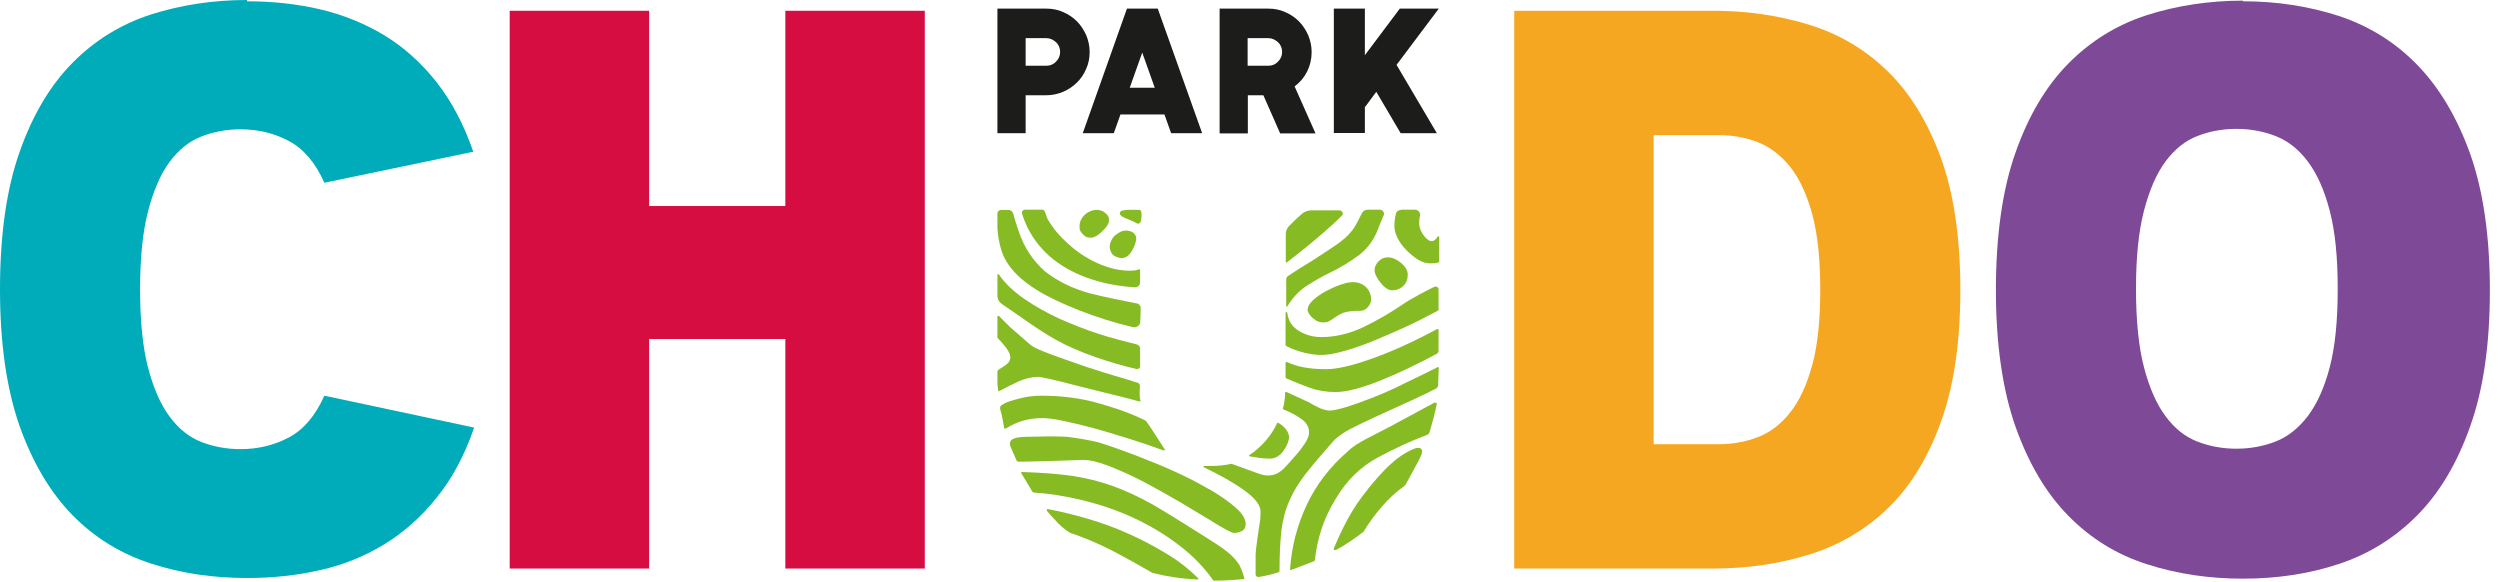 <svg width="116" height="27" viewBox="0 0 116 27" fill="none" xmlns="http://www.w3.org/2000/svg">
<path d="M11.46 0.06C12.64 0.06 13.77 0.18 14.84 0.43C15.91 0.68 16.9 1.08 17.82 1.63C18.73 2.18 19.54 2.91 20.24 3.79C20.94 4.68 21.52 5.76 21.96 7.04L15.05 8.48C14.63 7.54 14.08 6.9 13.4 6.54C12.72 6.18 11.98 6 11.16 6C10.52 6 9.92 6.11 9.35 6.33C8.78 6.55 8.29 6.95 7.87 7.51C7.45 8.08 7.12 8.84 6.87 9.8C6.62 10.76 6.5 11.97 6.5 13.42C6.5 14.87 6.62 16.11 6.87 17.06C7.12 18.01 7.45 18.77 7.87 19.33C8.29 19.9 8.78 20.29 9.35 20.51C9.92 20.73 10.52 20.84 11.16 20.84C11.97 20.84 12.72 20.66 13.4 20.3C14.08 19.94 14.63 19.3 15.05 18.36L22 19.84C21.56 21.12 20.98 22.21 20.26 23.09C19.55 23.98 18.74 24.7 17.84 25.25C16.94 25.8 15.95 26.21 14.86 26.45C13.78 26.7 12.64 26.82 11.46 26.82C9.88 26.82 8.4 26.6 7.01 26.15C5.62 25.7 4.4 24.96 3.37 23.91C2.34 22.86 1.52 21.48 0.91 19.77C0.31 18.06 0 15.94 0 13.43C0 10.92 0.3 8.77 0.91 7.05C1.51 5.34 2.33 3.96 3.37 2.91C4.41 1.86 5.62 1.12 7.01 0.67C8.4 0.23 9.89 0 11.46 0" fill="#00ACB9"/>
<path d="M23.65 0.5H30.12V9.56H36.44V0.5H42.91V26.38H36.44V15.73H30.12V26.38H23.65V0.5Z" fill="#D50D41"/>
<path d="M70.26 26.38V0.5H79.5C81.08 0.5 82.56 0.72 83.95 1.15C85.34 1.58 86.56 2.3 87.59 3.31C88.63 4.32 89.44 5.65 90.05 7.3C90.65 8.95 90.96 11 90.96 13.44C90.96 15.88 90.66 17.93 90.05 19.6C89.45 21.26 88.63 22.59 87.59 23.59C86.55 24.59 85.34 25.3 83.95 25.73C82.56 26.16 81.07 26.38 79.5 26.38H70.26ZM76.73 6.27V20.61H79.76C80.4 20.61 81 20.5 81.57 20.28C82.14 20.06 82.64 19.68 83.07 19.13C83.5 18.59 83.84 17.85 84.09 16.93C84.34 16.01 84.46 14.84 84.46 13.44C84.46 12.04 84.34 10.87 84.09 9.95C83.84 9.03 83.5 8.29 83.07 7.75C82.64 7.21 82.14 6.83 81.57 6.6C81 6.38 80.4 6.27 79.76 6.27H76.73V6.27Z" fill="#F6A722"/>
<path d="M104.07 0.06C105.65 0.06 107.13 0.29 108.52 0.74C109.91 1.2 111.13 1.95 112.16 3.01C113.19 4.07 114.01 5.45 114.62 7.15C115.22 8.85 115.53 10.96 115.53 13.47C115.53 15.98 115.23 18.06 114.62 19.77C114.02 21.48 113.2 22.86 112.16 23.91C111.12 24.96 109.91 25.71 108.52 26.17C107.13 26.63 105.64 26.85 104.07 26.85C102.5 26.85 101.01 26.63 99.62 26.18C98.23 25.74 97.01 24.99 95.98 23.94C94.94 22.89 94.13 21.51 93.52 19.8C92.92 18.09 92.61 15.97 92.61 13.46C92.61 10.95 92.91 8.8 93.52 7.08C94.12 5.37 94.94 3.99 95.98 2.94C97.02 1.89 98.23 1.15 99.62 0.7C101.01 0.26 102.5 0.03 104.07 0.03M103.77 5.98C103.13 5.98 102.53 6.09 101.96 6.31C101.39 6.53 100.9 6.93 100.48 7.49C100.06 8.06 99.73 8.82 99.48 9.78C99.23 10.74 99.11 11.95 99.11 13.4C99.11 14.85 99.23 16.09 99.48 17.04C99.73 17.99 100.06 18.75 100.48 19.31C100.9 19.88 101.39 20.27 101.96 20.49C102.53 20.71 103.13 20.82 103.77 20.82C104.41 20.82 105.01 20.71 105.58 20.49C106.15 20.27 106.65 19.87 107.08 19.31C107.51 18.74 107.85 17.99 108.1 17.04C108.35 16.09 108.47 14.88 108.47 13.4C108.47 11.92 108.35 10.74 108.1 9.78C107.85 8.82 107.51 8.06 107.08 7.49C106.65 6.92 106.15 6.53 105.58 6.31C105.01 6.09 104.41 5.98 103.77 5.98Z" fill="#7E4996"/>
<path d="M46.28 10.58C46.3 10.93 46.36 11.26 46.45 11.57C46.54 11.88 46.71 12.2 46.97 12.51C47.23 12.82 47.6 13.14 48.1 13.45C48.59 13.76 49.26 14.08 50.1 14.41C50.89 14.72 51.72 14.98 52.57 15.18C52.74 15.22 52.91 15.09 52.91 14.93L52.93 14.3C52.93 14.19 52.86 14.1 52.75 14.08C52.3 13.99 51.15 13.77 50.53 13.6C49.75 13.38 49.08 13.05 48.51 12.61C47.94 12.12 47.53 11.5 47.27 10.74C47.17 10.46 47.09 10.18 47.01 9.9C46.98 9.81 46.89 9.74 46.79 9.74H46.46C46.36 9.74 46.28 9.81 46.28 9.91V10.58V10.58Z" fill="#86BB24"/>
<path d="M65.8 13.7C65.51 13.85 65.26 14 65.06 14.14C64.52 14.51 63.93 14.85 63.28 15.17C62.63 15.48 61.97 15.64 61.31 15.64C60.94 15.64 60.6 15.55 60.28 15.36C59.96 15.17 59.78 14.9 59.73 14.52C59.73 14.5 59.72 14.48 59.69 14.48C59.66 14.48 59.65 14.49 59.65 14.52V16.02L59.69 16.06C59.96 16.2 60.24 16.3 60.54 16.37C60.83 16.44 61.09 16.47 61.31 16.47C61.56 16.47 61.88 16.42 62.28 16.31C62.68 16.21 63.13 16.05 63.62 15.86C64.11 15.66 64.62 15.44 65.15 15.2C65.68 14.96 66.2 14.69 66.71 14.42L66.75 14.38V13.42C66.75 13.33 66.64 13.27 66.55 13.31C66.29 13.44 66.03 13.57 65.79 13.7" fill="#86BB24"/>
<path d="M63.74 16.61C62.78 16.96 62.05 17.13 61.53 17.13C60.78 17.13 60.17 17.02 59.7 16.79L59.65 16.82V17.52L59.69 17.56C60.06 17.72 60.43 17.87 60.79 18C61.16 18.13 61.55 18.19 61.97 18.19C62.46 18.19 63.13 18.02 63.99 17.68C64.82 17.35 65.71 16.93 66.66 16.42C66.71 16.39 66.75 16.34 66.75 16.28V15.29C66.75 15.29 66.72 15.27 66.7 15.26C65.67 15.81 64.69 16.27 63.74 16.61" fill="#86BB24"/>
<path d="M65.09 17.83C64.56 18.09 64.08 18.3 63.64 18.47C63.2 18.64 62.81 18.78 62.46 18.89C62.12 18.99 61.86 19.05 61.69 19.05C61.57 19.05 61.43 19.01 61.27 18.95C61.11 18.88 60.93 18.79 60.74 18.67L59.67 18.18L59.63 18.2C59.63 18.48 59.59 18.74 59.52 18.97L59.56 19C59.86 19.12 60.13 19.26 60.37 19.43C60.62 19.6 60.74 19.82 60.74 20.07C60.74 20.21 60.68 20.36 60.57 20.54C60.46 20.71 60.33 20.89 60.18 21.06C60.03 21.23 59.88 21.41 59.72 21.58C59.63 21.67 59.56 21.76 59.48 21.82C59 22.23 58.49 22.01 58.33 21.95L57.14 21.52C56.84 21.59 56.52 21.62 56.18 21.62H55.88C55.88 21.62 55.84 21.63 55.84 21.65C55.84 21.67 55.85 21.69 55.88 21.69C56.65 22.06 57.28 22.42 57.76 22.77C58.24 23.12 58.49 23.44 58.49 23.75C58.49 23.94 58.48 24.1 58.45 24.26C58.42 24.41 58.26 25.57 58.26 25.71V26.65C58.26 26.73 58.34 26.79 58.42 26.77C58.78 26.71 59.09 26.63 59.33 26.55L59.37 26.51C59.37 25.74 59.4 25.11 59.46 24.61C59.52 24.11 59.64 23.65 59.83 23.23C60.01 22.81 60.26 22.4 60.58 21.99C60.9 21.58 61.32 21.09 61.83 20.51C62.05 20.25 62.45 19.99 63.04 19.71C63.63 19.43 64.2 19.16 64.77 18.91C65.09 18.77 66.28 18.22 66.63 18.03C66.69 18 66.72 17.94 66.73 17.88C66.73 17.68 66.76 17.19 66.76 17.07C66.76 17.05 66.75 17.03 66.72 17.03C66.16 17.31 65.61 17.58 65.08 17.83" fill="#86BB24"/>
<path d="M66.58 18.67L64.45 19.82C64.13 19.98 63.78 20.16 63.4 20.36C63.02 20.56 62.73 20.75 62.54 20.94C61.71 21.66 61.07 22.49 60.63 23.43C60.19 24.37 59.93 25.36 59.86 26.41C59.86 26.43 59.87 26.45 59.9 26.45L60.53 26.21L60.97 26.04L61.01 26C61.06 25.51 61.16 25.04 61.31 24.57C61.46 24.11 61.68 23.63 61.98 23.14C62.49 22.28 63.15 21.64 63.96 21.21C64.73 20.8 65.49 20.45 66.21 20.18C66.27 20.16 66.31 20.11 66.33 20.06C66.4 19.81 66.61 19.1 66.67 18.72C66.67 18.7 66.64 18.69 66.6 18.69" fill="#86BB24"/>
<path d="M59.55 20.92C59.72 20.68 59.81 20.46 59.81 20.28C59.81 20.16 59.76 20.04 59.66 19.91C59.56 19.78 59.43 19.68 59.29 19.61C59.27 19.61 59.25 19.62 59.25 19.65C59.15 19.88 58.98 20.15 58.73 20.45C58.48 20.73 58.23 20.95 57.98 21.11C57.93 21.16 57.94 21.17 58.02 21.18C58.28 21.22 58.57 21.28 58.92 21.28C59.17 21.28 59.38 21.16 59.56 20.91" fill="#86BB24"/>
<path d="M63.15 9.97C62.98 10.33 62.84 10.57 62.75 10.68C62.55 10.94 62.29 11.17 61.96 11.39C61.63 11.61 61.27 11.85 60.88 12.1C60.68 12.22 60.48 12.34 60.26 12.48C60.07 12.6 59.91 12.71 59.76 12.81C59.71 12.85 59.68 12.9 59.68 12.96V14.19C59.68 14.19 59.71 14.27 59.75 14.19C59.99 13.79 60.29 13.48 60.65 13.25C61.01 13.02 61.38 12.81 61.77 12.62C62.21 12.41 62.63 12.15 63.04 11.85C63.44 11.55 63.75 11.14 63.94 10.63C64.01 10.43 64.1 10.22 64.2 10C64.26 9.87 64.16 9.73 64.02 9.73H63.48C63.25 9.73 63.19 9.89 63.16 9.96" fill="#86BB24"/>
<path d="M64.58 13.47C64.8 13.47 64.98 13.4 65.12 13.26C65.26 13.12 65.32 12.95 65.32 12.74C65.32 12.55 65.21 12.37 65.01 12.2C64.8 12.03 64.6 11.94 64.4 11.94C64.23 11.94 64.08 12 63.96 12.13C63.84 12.26 63.78 12.39 63.78 12.53C63.78 12.69 63.87 12.89 64.06 13.12C64.24 13.35 64.42 13.47 64.6 13.47" fill="#86BB24"/>
<path d="M52.77 10.37C52.87 10.42 52.95 10.27 52.95 10.2C52.95 10.2 53.03 9.74 52.87 9.74C52.71 9.74 52.08 9.7 51.99 9.82C51.82 10.07 52.41 10.15 52.76 10.37" fill="#86BB24"/>
<path d="M59.81 10.49C59.71 10.59 59.66 10.73 59.66 10.87V12.12C59.66 12.19 59.68 12.2 59.73 12.16C60.37 11.67 60.97 11.18 61.54 10.68C61.85 10.41 62.09 10.18 62.26 10.01C62.36 9.91 62.28 9.76 62.14 9.76H60.87C60.69 9.76 60.52 9.82 60.4 9.93C60.19 10.11 59.99 10.3 59.8 10.5" fill="#86BB24"/>
<path d="M47.65 10.51C47.95 11.11 48.35 11.62 48.87 12.03C49.39 12.44 49.99 12.75 50.68 12.97C51.31 13.17 51.97 13.29 52.66 13.33C52.79 13.33 52.9 13.24 52.9 13.11V12.53C52.9 12.53 52.89 12.49 52.86 12.49C52.76 12.54 52.61 12.56 52.42 12.56C51.93 12.56 51.43 12.44 50.92 12.21C50.41 11.98 49.96 11.68 49.55 11.3C49.14 10.93 48.87 10.61 48.6 10.15C48.54 10.04 48.5 9.73 48.38 9.73H47.56C47.47 9.73 47.4 9.81 47.42 9.9C47.48 10.11 47.56 10.31 47.65 10.5" fill="#86BB24"/>
<path d="M57.52 26.23C57.35 25.97 57.14 25.75 56.89 25.56C56.64 25.37 56.38 25.2 56.11 25.03C56.11 25.03 54.06 23.73 53.43 23.38C52.8 23.03 52.19 22.75 51.6 22.54C51.01 22.33 50.39 22.18 49.75 22.08C49.11 21.99 48.33 21.93 47.42 21.9C47.39 21.9 47.38 21.91 47.38 21.94L47.9 22.81L47.94 22.85C48.68 22.9 49.46 23.02 50.27 23.22C51.08 23.42 51.87 23.69 52.62 24.04C53.37 24.39 54.07 24.81 54.71 25.3C55.35 25.79 55.88 26.33 56.3 26.94H56.34C56.59 26.94 56.82 26.94 57.04 26.92C57.26 26.91 57.48 26.89 57.7 26.87C57.72 26.87 57.74 26.86 57.74 26.84C57.69 26.65 57.64 26.5 57.59 26.39L57.52 26.25V26.23Z" fill="#86BB24"/>
<path d="M65.01 9.74C64.9 9.74 64.79 9.81 64.77 9.92C64.72 10.12 64.7 10.31 64.7 10.51C64.7 10.67 64.75 10.85 64.85 11.05C64.95 11.25 65.08 11.43 65.26 11.61C65.43 11.78 65.61 11.93 65.8 12.05C65.99 12.17 66.18 12.22 66.37 12.22C66.52 12.22 66.64 12.21 66.74 12.18L66.78 12.15V11C66.78 11 66.77 10.96 66.74 10.96C66.71 10.96 66.68 11.01 66.66 11.05C66.63 11.1 66.57 11.14 66.52 11.17C66.34 11.26 66.13 11.04 66 10.84C65.88 10.64 65.85 10.48 65.85 10.36C65.85 10.24 65.86 10.12 65.89 10C65.92 9.86 65.8 9.73 65.65 9.73H65.03L65.01 9.74Z" fill="#86BB24"/>
<path d="M48.16 17.48C48.16 17.48 48.39 17.51 48.69 17.58C49 17.65 49.38 17.74 49.83 17.86C50.29 17.98 50.78 18.1 51.31 18.23C51.84 18.36 52.36 18.49 52.88 18.63C52.9 18.63 52.92 18.62 52.92 18.6C52.89 18.48 52.88 18.43 52.88 18.29C52.88 18.15 52.88 18.1 52.89 17.99C52.89 17.99 52.92 17.81 52.81 17.77C52.3 17.59 51.8 17.47 51.24 17.29C50.69 17.12 50.17 16.95 49.71 16.78C49.24 16.62 48.83 16.47 48.47 16.33C48.11 16.19 47.88 16.07 47.79 15.98L46.87 15.18L46.35 14.66C46.35 14.66 46.28 14.63 46.28 14.7V15.68C46.45 15.84 46.59 16.01 46.71 16.17C46.82 16.33 46.88 16.47 46.88 16.59C46.88 16.71 46.82 16.81 46.71 16.9C46.63 16.97 46.45 17.08 46.35 17.14C46.31 17.17 46.28 17.21 46.28 17.25V17.65C46.28 17.8 46.28 17.89 46.31 18.05C46.31 18.07 46.31 18.19 46.36 18.15C46.65 17.99 46.96 17.84 47.26 17.7C47.57 17.56 47.87 17.49 48.16 17.49" fill="#86BB24"/>
<path d="M52.77 17.11C52.84 17.13 52.9 17.08 52.9 17.01V16.17C52.9 16.08 52.84 16 52.74 15.98C52.38 15.89 51.48 15.66 50.97 15.49C50.33 15.28 49.72 15.04 49.14 14.78C48.56 14.51 48.02 14.21 47.53 13.87C47.04 13.53 46.64 13.16 46.35 12.74C46.3 12.69 46.28 12.71 46.28 12.78V13.73C46.28 13.88 46.36 14.02 46.49 14.11C47.41 14.72 48.04 15.23 49.02 15.78C50.04 16.35 51.53 16.85 52.77 17.13" fill="#86BB24"/>
<path d="M50.9 9.74C50.68 9.74 50.49 9.82 50.33 9.97C50.17 10.12 50.09 10.3 50.09 10.51C50.09 10.51 50.09 10.63 50.11 10.67C50.15 10.78 50.23 10.86 50.31 10.93C50.38 11 50.48 11.03 50.61 11.03C50.76 11.03 50.94 10.93 51.15 10.73C51.36 10.53 51.46 10.36 51.46 10.22C51.46 10.1 51.42 10.01 51.35 9.94C51.28 9.87 51.2 9.81 51.12 9.78C51.07 9.76 50.9 9.73 50.9 9.73" fill="#86BB24"/>
<path d="M51.99 10.76C51.79 10.85 51.64 10.99 51.56 11.17C51.47 11.36 51.47 11.54 51.56 11.71C51.56 11.71 51.62 11.81 51.65 11.83C51.73 11.91 51.84 11.93 51.93 11.96C52.03 11.99 52.13 11.98 52.24 11.93C52.37 11.87 52.5 11.72 52.61 11.47C52.72 11.22 52.75 11.04 52.69 10.93C52.64 10.83 52.57 10.77 52.48 10.74C52.38 10.71 52.3 10.69 52.21 10.7C52.15 10.7 51.99 10.75 51.99 10.75" fill="#86BB24"/>
<path d="M61.64 14.92C61.7 14.89 61.77 14.84 61.84 14.8C61.96 14.71 62.1 14.62 62.27 14.54C62.43 14.46 62.72 14.42 63.14 14.42C63.26 14.42 63.37 14.36 63.47 14.25C63.57 14.13 63.62 14.02 63.62 13.9C63.62 13.67 63.54 13.48 63.38 13.32C63.22 13.17 63.02 13.09 62.77 13.09C62.62 13.09 62.43 13.13 62.2 13.21C61.97 13.29 61.73 13.4 61.5 13.52C61.27 13.65 61.07 13.79 60.91 13.94C60.75 14.09 60.67 14.25 60.67 14.41C60.72 14.55 60.81 14.68 60.95 14.79C61.09 14.91 61.23 14.96 61.38 14.96C61.5 14.96 61.6 14.94 61.66 14.91" fill="#86BB24"/>
<path d="M63.47 22.7C62.75 23.57 62.34 24.4 61.92 25.37C61.86 25.5 61.87 25.59 62.06 25.48C62.33 25.34 62.42 25.26 62.66 25.11C62.89 24.96 63.09 24.81 63.27 24.67C63.51 24.27 63.79 23.89 64.11 23.52C64.41 23.16 64.76 22.84 65.16 22.55C65.2 22.52 65.22 22.49 65.24 22.45C65.35 22.24 65.47 22.02 65.6 21.79C65.68 21.64 65.83 21.38 65.94 21.13C66.07 20.85 65.92 20.7 65.62 20.82C64.75 21.17 64.09 21.94 63.47 22.69" fill="#86BB24"/>
<path d="M56.08 22.69C55.59 22.4 55.04 22.12 54.44 21.85C53.84 21.58 53.24 21.34 52.67 21.12C52.09 20.9 51.56 20.71 51.08 20.56C50.6 20.41 49.75 20.3 49.53 20.27C49.33 20.25 48.57 20.24 48.09 20.26C47.61 20.28 46.67 20.19 46.89 20.73C46.93 20.83 47.11 21.24 47.17 21.37C47.18 21.4 47.21 21.41 47.24 21.42C47.42 21.44 50.26 21.34 50.26 21.34C50.58 21.34 50.99 21.44 51.5 21.64C52 21.84 52.54 22.08 53.09 22.37C53.64 22.66 54.19 22.97 54.74 23.29C55.28 23.62 55.75 23.89 56.14 24.13C56.44 24.32 56.68 24.46 56.88 24.57C57.08 24.67 57.2 24.73 57.25 24.73C57.37 24.73 57.5 24.7 57.62 24.64C57.74 24.58 57.8 24.47 57.8 24.31C57.8 24.08 57.64 23.82 57.32 23.54C57 23.26 56.59 22.98 56.1 22.69" fill="#86BB24"/>
<path d="M54.12 25.69C53.57 25.35 52.98 25.04 52.37 24.77C51.75 24.49 51.12 24.26 50.47 24.07C49.82 23.88 49.2 23.73 48.61 23.62C48.58 23.62 48.57 23.64 48.57 23.69C48.62 23.76 48.69 23.84 48.77 23.93C48.86 24.02 48.92 24.09 48.97 24.14C49.04 24.23 49.15 24.34 49.28 24.45C49.42 24.57 49.54 24.66 49.67 24.73C50.24 24.92 50.85 25.17 51.51 25.5C52.17 25.83 53.47 26.58 53.47 26.58C54.08 26.74 54.77 26.85 55.54 26.89C55.61 26.89 55.63 26.87 55.58 26.82C55.16 26.4 54.68 26.02 54.12 25.69Z" fill="#86BB24"/>
<path d="M48.38 19.4C48.6 19.4 48.91 19.44 49.3 19.52C49.69 19.6 50.14 19.71 50.65 19.84C51.15 19.98 51.7 20.14 52.27 20.32C52.85 20.5 53.42 20.69 53.99 20.9C54.06 20.9 54.08 20.88 54.03 20.83C54.03 20.83 53.28 19.65 53.18 19.54C53.14 19.5 52.98 19.43 52.98 19.43C52.27 19.1 51.68 18.91 50.9 18.69C50.11 18.47 49.25 18.36 48.32 18.36C47.98 18.36 47.66 18.4 47.34 18.48C47.02 18.57 46.74 18.62 46.47 18.8C46.38 18.86 46.4 18.98 46.43 19.07C46.5 19.26 46.59 19.86 46.59 19.86C46.59 19.88 46.63 19.91 46.71 19.86C46.96 19.71 47.17 19.61 47.44 19.53C47.71 19.44 48.03 19.4 48.4 19.4" fill="#86BB24"/>
<path d="M47.59 4.41V6.18H46.28V0.4H48.55C48.83 0.4 49.09 0.45 49.33 0.56C49.57 0.66 49.79 0.81 49.97 0.99C50.15 1.17 50.29 1.39 50.4 1.63C50.5 1.87 50.56 2.14 50.56 2.41C50.56 2.68 50.51 2.95 50.4 3.19C50.3 3.44 50.15 3.65 49.97 3.83C49.79 4.01 49.58 4.15 49.33 4.26C49.09 4.36 48.83 4.42 48.55 4.42H47.59V4.41ZM47.59 3.05H48.55C48.73 3.05 48.88 2.99 49 2.86C49.13 2.73 49.19 2.58 49.19 2.41C49.19 2.24 49.13 2.08 49 1.96C48.87 1.84 48.72 1.77 48.55 1.77H47.59V3.06V3.05Z" fill="#1C1C1B"/>
<path d="M52.28 0.4H53.72L55.78 6.18H54.34L54.03 5.31H51.99L51.68 6.18H50.24L52.29 0.4H52.28ZM53.58 4.07L53 2.44L52.42 4.07H53.58Z" fill="#1C1C1B"/>
<path d="M56.58 0.4H58.85C59.13 0.4 59.39 0.45 59.63 0.56C59.87 0.66 60.09 0.81 60.27 0.99C60.45 1.17 60.59 1.39 60.7 1.63C60.8 1.87 60.86 2.14 60.86 2.41C60.86 2.74 60.79 3.04 60.65 3.32C60.51 3.6 60.32 3.82 60.07 4.01L61.04 6.19H59.4L58.62 4.42H57.9V6.19H56.59V0.41L56.58 0.4ZM57.89 1.76V3.05H58.85C59.03 3.05 59.18 2.99 59.3 2.86C59.43 2.73 59.49 2.58 59.49 2.41C59.49 2.24 59.43 2.08 59.3 1.96C59.17 1.84 59.02 1.77 58.85 1.77H57.89V1.76Z" fill="#1C1C1B"/>
<path d="M61.89 0.4H63.33V2.56L64.95 0.4H66.76L64.8 3.01L66.67 6.18H64.99L63.86 4.26L63.35 4.95L63.33 4.93V6.17H61.89V0.39V0.4Z" fill="#1C1C1B"/>
</svg>
